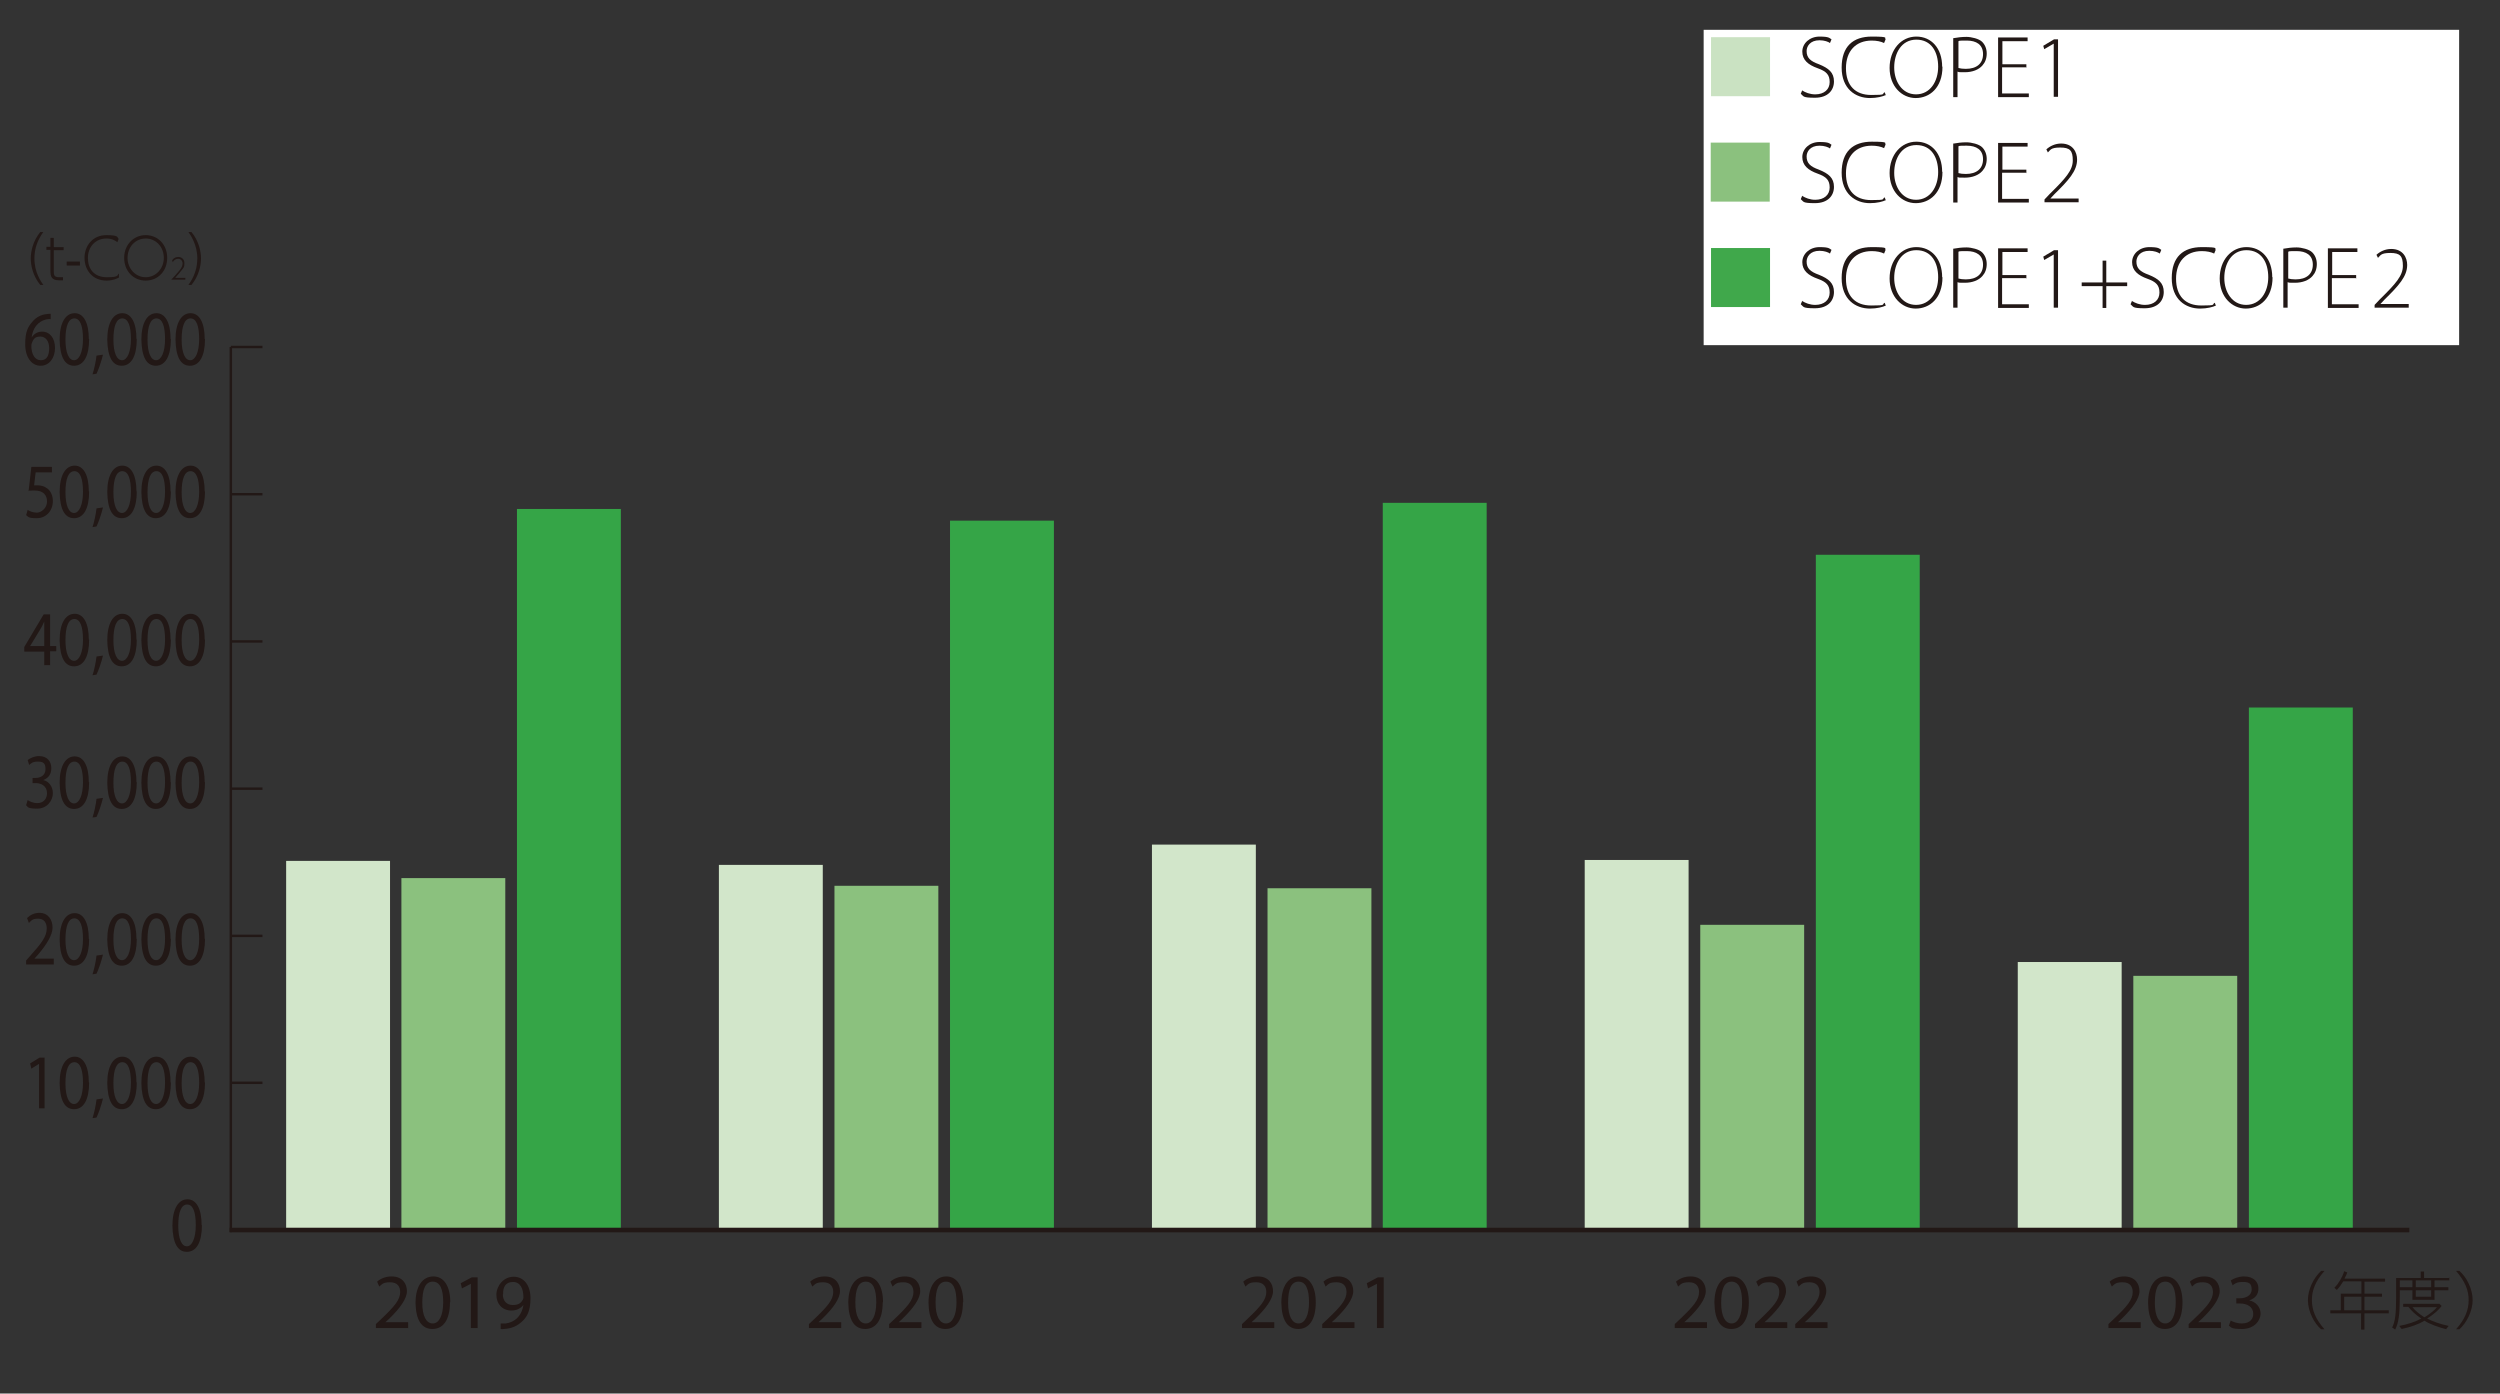 <?xml version="1.0" encoding="UTF-8"?>
<svg xmlns="http://www.w3.org/2000/svg" version="1.1" viewBox="0 0 813.4 453.4">
  <rect x="0" y="0" width="813.4" height="453.4" fill="#333333" stroke="none"/>
  <defs>
    <style>
      .cls-1, .cls-2, .cls-3 {
        fill: none;
      }

      .cls-4 {
        fill: #d2e6ca;
      }

      .cls-5 {
        fill: #8bc17e;
      }

      .cls-6 {
        fill: #221816;
      }

      .cls-7 {
        fill: #fff;
      }

      .cls-2 {
        stroke-width: .8px;
      }

      .cls-2, .cls-3 {
        stroke: #221816;
        stroke-miterlimit: 10;
      }

      .cls-3 {
        stroke-width: 1.5px;
      }

      .cls-8 {
        fill: #35a547;
      }

      .cls-9 {
        fill: #cae2c2;
      }

      .cls-10 {
        fill: #40a84b;
      }
    </style>
  </defs>
  <!-- Generator: Adobe Illustrator 28.7.1, SVG Export Plug-In . SVG Version: 1.2.0 Build 142)  -->
  <g>
    <g id="_レイヤー_1" data-name="レイヤー_1">
      <g>
        <rect class="cls-8" x="168.2" y="165.6" width="33.8" height="234.6"/>
        <rect class="cls-8" x="309.1" y="169.4" width="33.8" height="230.8"/>
        <rect class="cls-8" x="449.9" y="163.6" width="33.8" height="236.7"/>
        <rect class="cls-8" x="590.8" y="180.5" width="33.8" height="219.7"/>
        <rect class="cls-8" x="731.7" y="230.2" width="33.8" height="170"/>
        <rect class="cls-5" x="130.6" y="285.7" width="33.8" height="114.5"/>
        <rect class="cls-5" x="271.5" y="288.2" width="33.8" height="112"/>
        <rect class="cls-5" x="412.4" y="289" width="33.8" height="111.3"/>
        <rect class="cls-5" x="553.2" y="300.9" width="33.8" height="99.3"/>
        <rect class="cls-5" x="694.1" y="317.5" width="33.8" height="82.8"/>
        <rect class="cls-4" x="93.1" y="280.1" width="33.8" height="120.1"/>
        <rect class="cls-4" x="233.9" y="281.4" width="33.8" height="118.8"/>
        <rect class="cls-4" x="374.8" y="274.8" width="33.8" height="125.4"/>
        <rect class="cls-4" x="515.6" y="279.8" width="33.8" height="120.4"/>
        <rect class="cls-4" x="656.5" y="313" width="33.8" height="87.2"/>
        <line class="cls-3" x1="74.7" y1="400.2" x2="783.9" y2="400.2"/>
        <path class="cls-6" d="M65.7,398.6c0,5.6-1.8,8.7-4.9,8.7s-4.6-3-4.7-8.5c0-5.6,2-8.6,4.9-8.6s4.6,3.1,4.6,8.4ZM58,398.8c0,4.3,1.1,6.7,2.8,6.7s2.9-2.7,2.9-6.9-.9-6.7-2.8-6.7-2.9,2.4-2.9,6.9Z"/>
        <path class="cls-6" d="M16.9,153.7h-5.3l-.5,4.2c.3,0,.6,0,1.1,0,1.1,0,2.2.3,3,.9,1.1.7,2,2.2,2,4.2,0,3.2-2.2,5.6-5.2,5.6s-2.8-.5-3.5-1l.5-1.7c.6.4,1.7.9,3,.9s3.3-1.4,3.3-3.6c0-2.1-1.2-3.6-4-3.6s-1.4,0-2,.2l.9-7.9h6.7v1.9ZM29,159.9c0,5.6-1.8,8.7-4.9,8.7s-4.6-3-4.7-8.5c0-5.6,2-8.6,4.9-8.6s4.6,3.1,4.6,8.4ZM21.3,160.2c0,4.3,1.1,6.7,2.8,6.7s2.9-2.7,2.9-6.9-.9-6.7-2.8-6.7-2.9,2.4-2.9,6.9ZM30.1,171.5c.5-1.5,1.1-4.2,1.3-6.1l2.1-.3c-.5,2.2-1.5,5-2.1,6.2l-1.3.2ZM44.5,159.9c0,5.6-1.8,8.7-4.9,8.7s-4.6-3-4.7-8.5c0-5.6,2-8.6,4.9-8.6s4.6,3.1,4.6,8.4ZM36.9,160.2c0,4.3,1.1,6.7,2.8,6.7s2.9-2.7,2.9-6.9-.9-6.7-2.8-6.7-2.9,2.4-2.9,6.9ZM55.6,159.9c0,5.6-1.8,8.7-4.9,8.7s-4.6-3-4.7-8.5c0-5.6,2-8.6,4.9-8.6s4.6,3.1,4.6,8.4ZM48,160.2c0,4.3,1.1,6.7,2.8,6.7s2.9-2.7,2.9-6.9-.9-6.7-2.8-6.7-2.9,2.4-2.9,6.9ZM66.7,159.9c0,5.6-1.8,8.7-4.9,8.7s-4.6-3-4.7-8.5c0-5.6,2-8.6,4.9-8.6s4.6,3.1,4.6,8.4ZM59.1,160.2c0,4.3,1.1,6.7,2.8,6.7s2.9-2.7,2.9-6.9-.9-6.7-2.8-6.7-2.9,2.4-2.9,6.9Z"/>
        <path class="cls-6" d="M9,260.3c.5.4,1.8,1,3.1,1,2.4,0,3.2-1.8,3.2-3.2,0-2.3-1.8-3.3-3.6-3.3h-1.1v-1.7h1.1c1.4,0,3.1-.8,3.1-2.8s-.7-2.5-2.5-2.5-2.2.6-2.8,1.1l-.5-1.6c.7-.6,2.2-1.3,3.7-1.3,2.8,0,4,1.9,4,3.9s-.9,3.2-2.6,3.9h0c1.7.4,3.1,2,3.1,4.3s-1.8,5-5.1,5-3-.6-3.6-1.1l.5-1.7ZM29,254.5c0,5.6-1.8,8.7-4.9,8.7s-4.6-3-4.7-8.5c0-5.6,2-8.6,4.9-8.6s4.6,3.1,4.6,8.4ZM21.3,254.7c0,4.3,1.1,6.7,2.8,6.7s2.9-2.7,2.9-6.9-.9-6.7-2.8-6.7-2.9,2.4-2.9,6.9ZM30.1,266c.5-1.5,1.1-4.2,1.3-6.1l2.1-.3c-.5,2.2-1.5,5-2.1,6.2l-1.3.2ZM44.5,254.5c0,5.6-1.8,8.7-4.9,8.7s-4.6-3-4.7-8.5c0-5.6,2-8.6,4.9-8.6s4.6,3.1,4.6,8.4ZM36.9,254.7c0,4.3,1.1,6.7,2.8,6.7s2.9-2.7,2.9-6.9-.9-6.7-2.8-6.7-2.9,2.4-2.9,6.9ZM55.6,254.5c0,5.6-1.8,8.7-4.9,8.7s-4.6-3-4.7-8.5c0-5.6,2-8.6,4.9-8.6s4.6,3.1,4.6,8.4ZM48,254.7c0,4.3,1.1,6.7,2.8,6.7s2.9-2.7,2.9-6.9-.9-6.7-2.8-6.7-2.9,2.4-2.9,6.9ZM66.7,254.5c0,5.6-1.8,8.7-4.9,8.7s-4.6-3-4.7-8.5c0-5.6,2-8.6,4.9-8.6s4.6,3.1,4.6,8.4ZM59.1,254.7c0,4.3,1.1,6.7,2.8,6.7s2.9-2.7,2.9-6.9-.9-6.7-2.8-6.7-2.9,2.4-2.9,6.9Z"/>
        <path class="cls-6" d="M16.6,103.8c-.4,0-.9,0-1.4.1-3,.6-4.6,3.1-4.9,5.9h0c.7-1.1,1.8-1.9,3.4-1.9,2.5,0,4.2,2.1,4.2,5.3s-1.8,5.8-4.7,5.8-5-2.7-5-7,1-5.8,2.4-7.4c1.2-1.4,2.7-2.2,4.5-2.4.6-.1,1-.1,1.4-.1v1.8ZM16,113.3c0-2.4-1.2-3.8-2.9-3.8s-2.2.8-2.7,2c-.1.3-.2.6-.2,1,0,2.7,1.1,4.7,3.1,4.7s2.7-1.6,2.7-4ZM29,110.3c0,5.6-1.8,8.7-4.9,8.7s-4.6-3-4.7-8.5c0-5.6,2-8.6,4.9-8.6s4.6,3.1,4.6,8.4ZM21.3,110.5c0,4.3,1.1,6.7,2.8,6.7s2.9-2.7,2.9-6.9-.9-6.7-2.8-6.7-2.9,2.4-2.9,6.9ZM30.1,121.8c.5-1.5,1.1-4.2,1.3-6.1l2.1-.3c-.5,2.2-1.5,5-2.1,6.2l-1.3.2ZM44.5,110.3c0,5.6-1.8,8.7-4.9,8.7s-4.6-3-4.7-8.5c0-5.6,2-8.6,4.9-8.6s4.6,3.1,4.6,8.4ZM36.9,110.5c0,4.3,1.1,6.7,2.8,6.7s2.9-2.7,2.9-6.9-.9-6.7-2.8-6.7-2.9,2.4-2.9,6.9ZM55.6,110.3c0,5.6-1.8,8.7-4.9,8.7s-4.6-3-4.7-8.5c0-5.6,2-8.6,4.9-8.6s4.6,3.1,4.6,8.4ZM48,110.5c0,4.3,1.1,6.7,2.8,6.7s2.9-2.7,2.9-6.9-.9-6.7-2.8-6.7-2.9,2.4-2.9,6.9ZM66.7,110.3c0,5.6-1.8,8.7-4.9,8.7s-4.6-3-4.7-8.5c0-5.6,2-8.6,4.9-8.6s4.6,3.1,4.6,8.4ZM59.1,110.5c0,4.3,1.1,6.7,2.8,6.7s2.9-2.7,2.9-6.9-.9-6.7-2.8-6.7-2.9,2.4-2.9,6.9Z"/>
        <path class="cls-6" d="M14.4,216.5v-4.5h-6.5v-1.5l6.3-10.6h2.1v10.3h2v1.7h-2v4.5h-1.8ZM14.4,210.3v-5.5c0-.9,0-1.7,0-2.6h0c-.4,1-.8,1.7-1.2,2.4l-3.4,5.6h0c0,0,4.6,0,4.6,0ZM29,208.1c0,5.6-1.8,8.7-4.9,8.7s-4.6-3-4.7-8.5c0-5.6,2-8.6,4.9-8.6s4.6,3.1,4.6,8.4ZM21.3,208.3c0,4.3,1.1,6.7,2.8,6.7s2.9-2.7,2.9-6.9-.9-6.7-2.8-6.7-2.9,2.4-2.9,6.9ZM30.1,219.7c.5-1.5,1.1-4.2,1.3-6.1l2.1-.3c-.5,2.2-1.5,5-2.1,6.2l-1.3.2ZM44.5,208.1c0,5.6-1.8,8.7-4.9,8.7s-4.6-3-4.7-8.5c0-5.6,2-8.6,4.9-8.6s4.6,3.1,4.6,8.4ZM36.9,208.3c0,4.3,1.1,6.7,2.8,6.7s2.9-2.7,2.9-6.9-.9-6.7-2.8-6.7-2.9,2.4-2.9,6.9ZM55.6,208.1c0,5.6-1.8,8.7-4.9,8.7s-4.6-3-4.7-8.5c0-5.6,2-8.6,4.9-8.6s4.6,3.1,4.6,8.4ZM48,208.3c0,4.3,1.1,6.7,2.8,6.7s2.9-2.7,2.9-6.9-.9-6.7-2.8-6.7-2.9,2.4-2.9,6.9ZM66.7,208.1c0,5.6-1.8,8.7-4.9,8.7s-4.6-3-4.7-8.5c0-5.6,2-8.6,4.9-8.6s4.6,3.1,4.6,8.4ZM59.1,208.3c0,4.3,1.1,6.7,2.8,6.7s2.9-2.7,2.9-6.9-.9-6.7-2.8-6.7-2.9,2.4-2.9,6.9Z"/>
        <path class="cls-6" d="M8.5,312.5l1.5-1.7c3.6-4,5.2-6.2,5.2-8.7,0-1.7-.7-3.2-2.8-3.2s-2.3.8-3,1.4l-.6-1.6c1-1,2.4-1.7,4-1.7,3,0,4.3,2.4,4.3,4.8s-1.9,5.5-4.8,8.9l-1.1,1.2h0c0,0,6.3,0,6.3,0v1.9h-9v-1.4ZM29,305.5c0,5.6-1.8,8.7-4.9,8.7s-4.6-3-4.7-8.5c0-5.6,2-8.6,4.9-8.6s4.6,3.1,4.6,8.4ZM21.3,305.7c0,4.3,1.1,6.7,2.8,6.7s2.9-2.7,2.9-6.9-.9-6.7-2.8-6.7-2.9,2.4-2.9,6.9ZM30.1,317c.5-1.5,1.1-4.2,1.3-6.1l2.1-.3c-.5,2.2-1.5,5-2.1,6.2l-1.3.2ZM44.5,305.5c0,5.6-1.8,8.7-4.9,8.7s-4.6-3-4.7-8.5c0-5.6,2-8.6,4.9-8.6s4.6,3.1,4.6,8.4ZM36.9,305.7c0,4.3,1.1,6.7,2.8,6.7s2.9-2.7,2.9-6.9-.9-6.7-2.8-6.7-2.9,2.4-2.9,6.9ZM55.6,305.5c0,5.6-1.8,8.7-4.9,8.7s-4.6-3-4.7-8.5c0-5.6,2-8.6,4.9-8.6s4.6,3.1,4.6,8.4ZM48,305.7c0,4.3,1.1,6.7,2.8,6.7s2.9-2.7,2.9-6.9-.9-6.7-2.8-6.7-2.9,2.4-2.9,6.9ZM66.7,305.5c0,5.6-1.8,8.7-4.9,8.7s-4.6-3-4.7-8.5c0-5.6,2-8.6,4.9-8.6s4.6,3.1,4.6,8.4ZM59.1,305.7c0,4.3,1.1,6.7,2.8,6.7s2.9-2.7,2.9-6.9-.9-6.7-2.8-6.7-2.9,2.4-2.9,6.9Z"/>
        <path class="cls-6" d="M12.6,346.2l-2.4,1.5-.4-1.7,3.1-1.9h1.6v16.5h-1.8v-14.4h0ZM29,352.2c0,5.6-1.8,8.7-4.9,8.7s-4.6-3-4.7-8.5c0-5.6,2-8.6,4.9-8.6s4.6,3.1,4.6,8.4ZM21.3,352.5c0,4.3,1.1,6.7,2.8,6.7s2.9-2.7,2.9-6.9-.9-6.7-2.8-6.7-2.9,2.4-2.9,6.9ZM30.1,363.8c.5-1.5,1.1-4.2,1.3-6.1l2.1-.3c-.5,2.2-1.5,5-2.1,6.2l-1.3.2ZM44.5,352.2c0,5.6-1.8,8.7-4.9,8.7s-4.6-3-4.7-8.5c0-5.6,2-8.6,4.9-8.6s4.6,3.1,4.6,8.4ZM36.9,352.5c0,4.3,1.1,6.7,2.8,6.7s2.9-2.7,2.9-6.9-.9-6.7-2.8-6.7-2.9,2.4-2.9,6.9ZM55.6,352.2c0,5.6-1.8,8.7-4.9,8.7s-4.6-3-4.7-8.5c0-5.6,2-8.6,4.9-8.6s4.6,3.1,4.6,8.4ZM48,352.5c0,4.3,1.1,6.7,2.8,6.7s2.9-2.7,2.9-6.9-.9-6.7-2.8-6.7-2.9,2.4-2.9,6.9ZM66.7,352.2c0,5.6-1.8,8.7-4.9,8.7s-4.6-3-4.7-8.5c0-5.6,2-8.6,4.9-8.6s4.6,3.1,4.6,8.4ZM59.1,352.5c0,4.3,1.1,6.7,2.8,6.7s2.9-2.7,2.9-6.9-.9-6.7-2.8-6.7-2.9,2.4-2.9,6.9Z"/>
        <path class="cls-6" d="M122.3,430.8l1.8-1.7c4.2-4,6.1-6.2,6.1-8.7,0-1.7-.8-3.2-3.3-3.2s-2.7.8-3.5,1.4l-.7-1.6c1.1-1,2.8-1.7,4.7-1.7,3.6,0,5,2.4,5,4.8s-2.2,5.5-5.7,8.9l-1.3,1.2h0c0,0,7.4,0,7.4,0v1.9h-10.5v-1.4ZM146.4,423.7c0,5.6-2.1,8.7-5.7,8.7s-5.4-3-5.5-8.5c0-5.6,2.4-8.6,5.8-8.6s5.5,3.1,5.5,8.4ZM137.4,423.9c0,4.3,1.3,6.7,3.4,6.7s3.4-2.7,3.4-6.9-1-6.7-3.4-6.7-3.4,2.4-3.4,6.9ZM153.2,417.7l-2.9,1.5-.4-1.7,3.6-1.9h1.9v16.5h-2.2v-14.4h0ZM162.8,430.6c.5,0,1,0,1.8,0,1.3-.2,2.5-.7,3.5-1.6,1.1-1,1.9-2.5,2.2-4.4h0c-.9,1.1-2.2,1.8-3.9,1.8-3,0-4.9-2.2-4.9-5.1s2.3-5.9,5.6-5.9,5.5,2.7,5.5,7-1.2,6.2-2.9,7.7c-1.3,1.2-3,2-4.8,2.2-.8.1-1.5.2-2,.1v-1.8ZM163.6,421.1c0,2.1,1.2,3.5,3.2,3.5s2.7-.7,3.3-1.7c.1-.2.2-.4.2-.8,0-2.8-1-5-3.4-5s-3.3,1.7-3.2,4Z"/>
        <path class="cls-6" d="M263.2,430.8l1.8-1.7c4.2-4,6.1-6.2,6.1-8.7,0-1.7-.8-3.2-3.3-3.2s-2.7.8-3.5,1.4l-.7-1.6c1.1-1,2.8-1.7,4.7-1.7,3.6,0,5,2.4,5,4.8s-2.2,5.5-5.7,8.9l-1.3,1.2h0c0,0,7.4,0,7.4,0v1.9h-10.5v-1.4ZM287.2,423.7c0,5.6-2.1,8.7-5.7,8.7s-5.4-3-5.5-8.5c0-5.6,2.4-8.6,5.8-8.6s5.5,3.1,5.5,8.4ZM278.3,423.9c0,4.3,1.3,6.7,3.4,6.7s3.4-2.7,3.4-6.9-1-6.7-3.4-6.7-3.4,2.4-3.4,6.9ZM289.3,430.8l1.8-1.7c4.2-4,6.1-6.2,6.1-8.7,0-1.7-.8-3.2-3.3-3.2s-2.7.8-3.5,1.4l-.7-1.6c1.1-1,2.8-1.7,4.7-1.7,3.6,0,5,2.4,5,4.8s-2.2,5.5-5.7,8.9l-1.3,1.2h0c0,0,7.4,0,7.4,0v1.9h-10.5v-1.4ZM313.3,423.7c0,5.6-2.1,8.7-5.7,8.7s-5.4-3-5.5-8.5c0-5.6,2.4-8.6,5.8-8.6s5.5,3.1,5.5,8.4ZM304.4,423.9c0,4.3,1.3,6.7,3.4,6.7s3.4-2.7,3.4-6.9-1-6.7-3.4-6.7-3.4,2.4-3.4,6.9Z"/>
        <path class="cls-6" d="M404.1,430.8l1.8-1.7c4.2-4,6.1-6.2,6.1-8.7,0-1.7-.8-3.2-3.3-3.2s-2.7.8-3.5,1.4l-.7-1.6c1.1-1,2.8-1.7,4.7-1.7,3.6,0,5,2.4,5,4.8s-2.2,5.5-5.7,8.9l-1.3,1.2h0c0,0,7.4,0,7.4,0v1.9h-10.5v-1.4ZM428.1,423.7c0,5.6-2.1,8.7-5.7,8.7s-5.4-3-5.5-8.5c0-5.6,2.4-8.6,5.7-8.6s5.5,3.1,5.5,8.4ZM419.1,423.9c0,4.3,1.3,6.7,3.4,6.7s3.4-2.7,3.4-6.9-1-6.7-3.4-6.7-3.4,2.4-3.4,6.9ZM430.2,430.8l1.8-1.7c4.2-4,6.1-6.2,6.1-8.7,0-1.7-.8-3.2-3.3-3.2s-2.7.8-3.5,1.4l-.7-1.6c1.1-1,2.8-1.7,4.7-1.7,3.6,0,5,2.4,5,4.8s-2.2,5.5-5.7,8.9l-1.3,1.2h0c0,0,7.4,0,7.4,0v1.9h-10.5v-1.4ZM448,417.7l-2.9,1.5-.4-1.7,3.6-1.9h1.9v16.5h-2.2v-14.4h0Z"/>
        <path class="cls-6" d="M544.9,430.8l1.8-1.7c4.2-4,6.1-6.2,6.1-8.7,0-1.7-.8-3.2-3.3-3.2s-2.7.8-3.5,1.4l-.7-1.6c1.1-1,2.8-1.7,4.7-1.7,3.6,0,5,2.4,5,4.8s-2.2,5.5-5.7,8.9l-1.3,1.2h0c0,0,7.4,0,7.4,0v1.9h-10.5v-1.4ZM569,423.7c0,5.6-2.1,8.7-5.7,8.7s-5.4-3-5.5-8.5c0-5.6,2.4-8.6,5.7-8.6s5.5,3.1,5.5,8.4ZM560,423.9c0,4.3,1.3,6.7,3.4,6.7s3.4-2.7,3.4-6.9-1-6.7-3.4-6.7-3.4,2.4-3.4,6.9ZM571,430.8l1.8-1.7c4.2-4,6.1-6.2,6.1-8.7,0-1.7-.8-3.2-3.3-3.2s-2.7.8-3.5,1.4l-.7-1.6c1.1-1,2.8-1.7,4.7-1.7,3.6,0,5,2.4,5,4.8s-2.2,5.5-5.7,8.9l-1.3,1.2h0c0,0,7.4,0,7.4,0v1.9h-10.5v-1.4ZM584.1,430.8l1.8-1.7c4.2-4,6.1-6.2,6.1-8.7,0-1.7-.8-3.2-3.3-3.2s-2.7.8-3.5,1.4l-.7-1.6c1.1-1,2.8-1.7,4.7-1.7,3.6,0,5,2.4,5,4.8s-2.2,5.5-5.7,8.9l-1.3,1.2h0c0,0,7.4,0,7.4,0v1.9h-10.5v-1.4Z"/>
        <g>
          <path class="cls-6" d="M13.1,92.7c-2.4-2.9-3.1-6.4-3.1-8.6,0-2.2.7-5.7,3.1-8.6h1c-1.9,2.6-2.9,5.4-2.9,8.6,0,4.6,2.2,7.6,2.9,8.6h-1Z"/>
          <path class="cls-6" d="M16.4,77.4h1.1v3h3.2v1h-3.2v6.7c0,1.3,0,2.1,1.8,2.1s.6,0,1.2,0v1c-.3,0-.7,0-1.3,0-2.5,0-2.8-1.3-2.8-3.2v-6.7h-1.3v-1h1.3v-3Z"/>
          <path class="cls-6" d="M26,85.1v1.3h-4.3v-1.3h4.3Z"/>
          <path class="cls-6" d="M38.7,90.3c-.6.3-1.9,1-4,1-4.6,0-7.2-3.4-7.2-7.4s2.7-7.4,7.1-7.4,3.4.8,4,1.2l-.4,1.1c-.8-.6-1.8-1.2-3.6-1.2-3.6,0-6,2.8-6,6.3s1.9,6.3,6.2,6.3,3.2-.8,3.9-1.2v1.3Z"/>
          <path class="cls-6" d="M47.4,76.5c4,0,7,3.1,7,7.4s-3,7.4-7,7.4-7-3.1-7-7.4,3.1-7.4,7-7.4ZM47.4,90.2c3.3,0,5.9-2.8,5.9-6.3s-2.5-6.3-5.9-6.3-5.9,2.8-5.9,6.3,2.6,6.3,5.9,6.3Z"/>
        </g>
        <rect class="cls-1" x="3.5" y="75" width="809.9" height="395.8"/>
        <path class="cls-6" d="M60.3,90.5v.5h-4.6c.6-.6,1.7-1.8,2.6-2.9.8-1,1.1-1.6,1.1-2.4s-.6-1.5-1.4-1.5-1.4.4-1.8,1.1l-.2-.6c.7-1.1,1.8-1.1,2-1.1.9,0,2,.6,2,2s-.2,1.4-.9,2.3c-.3.4-1,1.3-2.1,2.5h3.4Z"/>
        <path class="cls-6" d="M61.3,92.7c.8-1.1,2.9-4.1,2.9-8.6s-2.2-7.6-2.9-8.6h1c2.4,2.9,3.1,6.3,3.1,8.6,0,2.3-.7,5.7-3.1,8.6h-1Z"/>
        <rect class="cls-1" x="3.5" y="75" width="809.9" height="395.8"/>
        <line class="cls-2" x1="75.1" y1="400.9" x2="75.1" y2="112.9"/>
        <line class="cls-2" x1="75.1" y1="112.9" x2="85.4" y2="112.9"/>
        <line class="cls-2" x1="75.1" y1="352.3" x2="85.4" y2="352.3"/>
        <line class="cls-2" x1="75.1" y1="304.5" x2="85.4" y2="304.5"/>
        <line class="cls-2" x1="75.1" y1="208.7" x2="85.4" y2="208.7"/>
        <line class="cls-2" x1="75.1" y1="256.6" x2="85.4" y2="256.6"/>
        <line class="cls-2" x1="75.1" y1="160.8" x2="85.4" y2="160.8"/>
        <path class="cls-6" d="M686,430.8l1.8-1.7c4.2-4,6.1-6.2,6.1-8.7,0-1.7-.8-3.2-3.3-3.2s-2.7.8-3.5,1.4l-.7-1.6c1.1-1,2.8-1.7,4.7-1.7,3.6,0,5,2.4,5,4.8s-2.2,5.5-5.7,8.9l-1.3,1.2h0c0,0,7.4,0,7.4,0v1.9h-10.5v-1.4ZM710.1,423.7c0,5.6-2.1,8.7-5.7,8.7s-5.4-3-5.5-8.5c0-5.6,2.4-8.6,5.7-8.6s5.5,3.1,5.5,8.4ZM701.1,423.9c0,4.3,1.3,6.7,3.4,6.7s3.4-2.7,3.4-6.9-1-6.7-3.4-6.7-3.4,2.4-3.4,6.9ZM712.1,430.8l1.8-1.7c4.2-4,6.1-6.2,6.1-8.7,0-1.7-.8-3.2-3.3-3.2s-2.7.8-3.5,1.4l-.7-1.6c1.1-1,2.8-1.7,4.7-1.7,3.6,0,5,2.4,5,4.8s-2.2,5.5-5.7,8.9l-1.3,1.2h0c0,0,7.4,0,7.4,0v1.9h-10.5v-1.4ZM725.7,429.6c.6.4,2.1,1,3.7,1,2.9,0,3.8-1.8,3.7-3.2,0-2.3-2.1-3.3-4.3-3.3h-1.2v-1.7h1.3c1.6,0,3.7-.8,3.7-2.8s-.8-2.5-2.9-2.5-2.6.6-3.3,1.1l-.6-1.6c.9-.6,2.5-1.3,4.3-1.3,3.3,0,4.7,1.9,4.7,3.9s-1,3.2-3,3.9h0c2,.4,3.7,2,3.7,4.3s-2.1,5-6,5-3.5-.6-4.3-1.1l.6-1.7Z"/>
        <g>
          <path class="cls-6" d="M755.2,432.5c-1.3-1.2-2.1-2.3-2.9-3.9-.9-1.8-1.4-3.8-1.4-5.6,0-3.4,1.8-7.2,4.3-9.5h1.1c-2.9,3.3-4.1,6.2-4.1,9.5s1.2,6.2,4.1,9.5h-1.1Z"/>
          <path class="cls-6" d="M769.3,420.9h5.7v1h-5.7v4.4h7.9v1h-7.9v5.3h-1.1v-5.3h-10v-1h3.4v-5.4h6.7v-4h-5.9c-.6,1-1.3,2-2.1,2.8l-.8-.7c1.4-1.4,2.6-3.4,3.2-5.4l1,.4c-.2.7-.6,1.4-.9,2h13.2v1h-6.7v4ZM768.3,421.9h-5.6v4.4h5.6v-4.4Z"/>
          <path class="cls-6" d="M796.9,415.6v1h-4.8v2.2h4.5v1h-4.5v3.1h-7.2v-3.1h-4.1v2.2c0,5.8-.4,8.4-1.5,10.6l-1-.7c1-1.8,1.3-4.6,1.3-9.8v-6.3h8v-2.1h1.1v2.1h8ZM796,432.5c-2.7-.7-5.3-1.6-7.2-2.8-1.9,1.2-4.6,2.1-7.4,2.7l-.8-1c2.7-.5,5.2-1.3,7.2-2.4-1.7-1.1-3.2-2.5-4.2-3.8h-1.7v-1h11.8l.7.7c-.8,1.2-2.5,2.7-4.7,4.1,1.7.9,4.2,1.8,7,2.4l-.8,1ZM780.8,418.8h4.1v-2.2h-4.1v2.2ZM784.9,425.3c1,1.2,2.2,2.2,3.9,3.3,1.7-1,3.4-2.4,4.1-3.3h-8ZM786,418.8h5v-2.2h-5v2.2ZM786,421.9h5v-2.1h-5v2.1Z"/>
          <path class="cls-6" d="M799.1,432.5c2.9-3.3,4.1-6.2,4.1-9.5s-1.2-6.1-4.1-9.5h1.1c1.3,1.2,2.1,2.3,2.9,3.9.9,1.8,1.4,3.8,1.4,5.6,0,3.4-1.8,7.2-4.3,9.5h-1.1Z"/>
        </g>
        <rect class="cls-1" x="3.5" y="75" width="809.9" height="395.8"/>
        <rect class="cls-7" x="554.3" y="9.7" width="245.8" height="102.6"/>
        <path class="cls-9" d="M575.9,12.1v19.2h-19.2V12.1h19.2Z"/>
        <g>
          <path class="cls-6" d="M586.3,29.4c1.1.7,2.6,1.3,4.3,1.3,2.9,0,4.7-1.6,4.7-4s-1.1-3.5-3.9-4.5c-3.1-1.1-5-2.7-5-5.4s2.4-4.9,5.6-4.9,3.2.5,3.9.9l-.5,1.2c-.5-.4-1.8-.9-3.4-.9-3.1,0-4.2,2-4.2,3.5,0,2.2,1.2,3.3,4,4.3,3.2,1.3,4.9,2.7,4.9,5.6s-2,5.3-6.2,5.3-3.6-.5-4.6-1.3l.5-1.2Z"/>
          <path class="cls-6" d="M613.6,30.9c-1,.5-2.9,1-5.2,1-4.7,0-9.2-3-9.2-9.9s3.7-10.1,9.8-10.1,3.9.5,4.5.9l-.5,1.2c-1-.5-2.4-.8-4-.8-5.2,0-8.4,3.4-8.4,9s3,8.7,8.2,8.7,3.3-.3,4.4-.9l.4,1.1Z"/>
          <path class="cls-6" d="M632,21.7c0,6.9-4.2,10.2-8.7,10.2s-8.5-3.8-8.5-9.8,3.8-10.2,8.7-10.2,8.4,3.8,8.4,9.8ZM616.3,22c0,4.4,2.5,8.7,7.1,8.7s7.2-4.2,7.2-9-2.2-8.8-7.1-8.8-7.2,4.5-7.2,9Z"/>
          <path class="cls-6" d="M635.7,12.4c1.1-.2,2.5-.4,4.1-.4s4.1.6,5.1,1.6c.9.9,1.5,2.2,1.5,3.8s-.5,2.9-1.4,3.9c-1.2,1.4-3.3,2.2-5.7,2.2s-1.7,0-2.4-.2v8.3h-1.4V12.4ZM637.1,22.1c.7.2,1.5.3,2.5.3,3.5,0,5.6-1.7,5.6-4.8s-2.2-4.4-5.3-4.4-2.2.1-2.7.2v8.7Z"/>
          <path class="cls-6" d="M659.2,21.9h-7.8v8.5h8.7v1.2h-10V12.2h9.6v1.2h-8.2v7.5h7.8v1.2Z"/>
          <path class="cls-6" d="M668.2,14.2h0l-3.1,1.8-.3-1.1,3.5-2.1h1.3v18.7h-1.4V14.2Z"/>
        </g>
        <path class="cls-5" d="M575.8,46.4v19.2h-19.2v-19.2h19.2Z"/>
        <g>
          <path class="cls-6" d="M586.3,63.7c1.1.7,2.6,1.3,4.3,1.3,2.9,0,4.7-1.6,4.7-4s-1.1-3.5-3.9-4.5c-3.1-1.1-5-2.7-5-5.4s2.4-4.9,5.6-4.9,3.2.5,3.9.9l-.5,1.2c-.5-.4-1.8-.9-3.4-.9-3.1,0-4.2,2-4.2,3.5,0,2.2,1.2,3.3,4,4.3,3.2,1.3,4.9,2.7,4.9,5.6s-2,5.3-6.2,5.3-3.6-.5-4.6-1.3l.5-1.2Z"/>
          <path class="cls-6" d="M613.6,65.1c-1,.5-2.9,1-5.2,1-4.7,0-9.2-3-9.2-9.9s3.7-10.1,9.8-10.1,3.9.5,4.5.9l-.5,1.2c-1-.5-2.4-.8-4-.8-5.2,0-8.4,3.4-8.4,9s3,8.7,8.2,8.7,3.3-.3,4.4-.9l.4,1.1Z"/>
          <path class="cls-6" d="M632,55.9c0,6.9-4.2,10.2-8.7,10.2s-8.5-3.8-8.5-9.8,3.8-10.2,8.7-10.2,8.4,3.8,8.4,9.8ZM616.3,56.3c0,4.4,2.5,8.7,7.1,8.7s7.2-4.2,7.2-9-2.2-8.8-7.1-8.8-7.2,4.5-7.2,9Z"/>
          <path class="cls-6" d="M635.7,46.7c1.1-.2,2.5-.4,4.1-.4s4.1.6,5.1,1.6c.9.9,1.5,2.2,1.5,3.8s-.5,2.9-1.4,3.9c-1.2,1.4-3.3,2.2-5.7,2.2s-1.7,0-2.4-.2v8.3h-1.4v-19.2ZM637.1,56.3c.7.2,1.5.3,2.5.3,3.5,0,5.6-1.7,5.6-4.8s-2.2-4.4-5.3-4.4-2.2.1-2.7.2v8.7Z"/>
          <path class="cls-6" d="M659.2,56.2h-7.8v8.5h8.7v1.2h-10v-19.4h9.6v1.2h-8.2v7.5h7.8v1.2Z"/>
          <path class="cls-6" d="M665.2,65.8v-.9l1.7-1.8c5.2-5.1,7.5-7.7,7.5-10.9s-.9-4.2-4.1-4.2-3.2.9-4,1.6l-.5-1c1.2-1.1,2.9-1.9,4.8-1.9,3.9,0,5.2,2.9,5.2,5.2,0,3.7-2.7,6.7-7.4,11.3l-1.3,1.4h0c0,0,9.2,0,9.2,0v1.2h-11.1Z"/>
        </g>
        <path class="cls-10" d="M575.9,80.7v19.2h-19.2v-19.2h19.2Z"/>
        <g>
          <path class="cls-6" d="M586.3,97.9c1.1.7,2.6,1.3,4.3,1.3,2.9,0,4.7-1.6,4.7-4s-1.1-3.5-3.9-4.5c-3.1-1.1-5-2.7-5-5.4s2.4-4.9,5.6-4.9,3.2.5,3.9.9l-.5,1.2c-.5-.4-1.8-.9-3.4-.9-3.1,0-4.2,2-4.2,3.5,0,2.2,1.2,3.3,4,4.3,3.2,1.3,4.9,2.7,4.9,5.6s-2,5.3-6.2,5.3-3.6-.5-4.6-1.3l.5-1.2Z"/>
          <path class="cls-6" d="M613.6,99.4c-1,.5-2.9,1-5.2,1-4.7,0-9.2-3-9.2-9.9s3.7-10.1,9.8-10.1,3.9.5,4.5.9l-.5,1.2c-1-.5-2.4-.8-4-.8-5.2,0-8.4,3.4-8.4,9s3,8.7,8.2,8.7,3.3-.3,4.4-.9l.4,1.1Z"/>
          <path class="cls-6" d="M632,90.2c0,6.9-4.2,10.2-8.7,10.2s-8.5-3.8-8.5-9.8,3.8-10.2,8.7-10.2,8.4,3.8,8.4,9.8ZM616.3,90.5c0,4.4,2.5,8.7,7.1,8.7s7.2-4.2,7.2-9-2.2-8.8-7.1-8.8-7.2,4.5-7.2,9Z"/>
          <path class="cls-6" d="M635.7,80.9c1.1-.2,2.5-.4,4.1-.4s4.1.6,5.1,1.6c.9.9,1.5,2.2,1.5,3.8s-.5,2.9-1.4,3.9c-1.2,1.4-3.3,2.2-5.7,2.2s-1.7,0-2.4-.2v8.3h-1.4v-19.2ZM637.1,90.6c.7.2,1.5.3,2.5.3,3.5,0,5.6-1.7,5.6-4.8s-2.2-4.4-5.3-4.4-2.2.1-2.7.2v8.7Z"/>
          <path class="cls-6" d="M659.2,90.5h-7.8v8.5h8.7v1.2h-10v-19.4h9.6v1.2h-8.2v7.5h7.8v1.2Z"/>
          <path class="cls-6" d="M668.2,82.8h0l-3.1,1.8-.3-1.1,3.5-2.1h1.3v18.7h-1.4v-17.3Z"/>
          <path class="cls-6" d="M685.3,84.8v7.1h6.8v1.2h-6.8v7.1h-1.2v-7.1h-6.8v-1.2h6.8v-7.1h1.2Z"/>
          <path class="cls-6" d="M693.6,97.9c1.1.7,2.6,1.3,4.3,1.3,2.9,0,4.7-1.6,4.7-4s-1.1-3.5-3.9-4.5c-3.1-1.1-5-2.7-5-5.4s2.4-4.9,5.6-4.9,3.2.5,3.9.9l-.5,1.2c-.5-.4-1.8-.9-3.4-.9-3.1,0-4.2,2-4.2,3.5,0,2.2,1.2,3.3,4,4.3,3.2,1.3,4.9,2.7,4.9,5.6s-2,5.3-6.2,5.3-3.6-.5-4.6-1.3l.5-1.2Z"/>
          <path class="cls-6" d="M721,99.4c-1,.5-2.9,1-5.2,1-4.7,0-9.2-3-9.2-9.9s3.7-10.1,9.8-10.1,3.9.5,4.5.9l-.5,1.2c-1-.5-2.4-.8-4-.8-5.2,0-8.4,3.4-8.4,9s3,8.7,8.2,8.7,3.3-.3,4.4-.9l.4,1.1Z"/>
          <path class="cls-6" d="M739.4,90.2c0,6.9-4.2,10.2-8.7,10.2s-8.5-3.8-8.5-9.8,3.8-10.2,8.7-10.2,8.4,3.8,8.4,9.8ZM723.7,90.5c0,4.4,2.5,8.7,7.1,8.7s7.2-4.2,7.2-9-2.2-8.8-7.1-8.8-7.2,4.5-7.2,9Z"/>
          <path class="cls-6" d="M743.1,80.9c1.1-.2,2.5-.4,4.1-.4s4.1.6,5.1,1.6c.9.9,1.5,2.2,1.5,3.8s-.5,2.9-1.4,3.9c-1.2,1.4-3.3,2.2-5.7,2.2s-1.7,0-2.4-.2v8.3h-1.4v-19.2ZM744.4,90.6c.7.2,1.5.3,2.5.3,3.5,0,5.6-1.7,5.6-4.8s-2.2-4.4-5.3-4.4-2.2.1-2.7.2v8.7Z"/>
          <path class="cls-6" d="M766.5,90.5h-7.8v8.5h8.7v1.2h-10v-19.4h9.6v1.2h-8.2v7.5h7.8v1.2Z"/>
          <path class="cls-6" d="M772.6,100.1v-.9l1.7-1.8c5.2-5.1,7.5-7.7,7.5-10.9s-.9-4.2-4.1-4.2-3.2.9-4,1.6l-.5-1c1.2-1.1,2.9-1.9,4.8-1.9,3.9,0,5.2,2.9,5.2,5.2,0,3.7-2.7,6.7-7.4,11.3l-1.3,1.4h0c0,0,9.2,0,9.2,0v1.2h-11.1Z"/>
        </g>
      </g>
    </g>
  </g>
</svg>